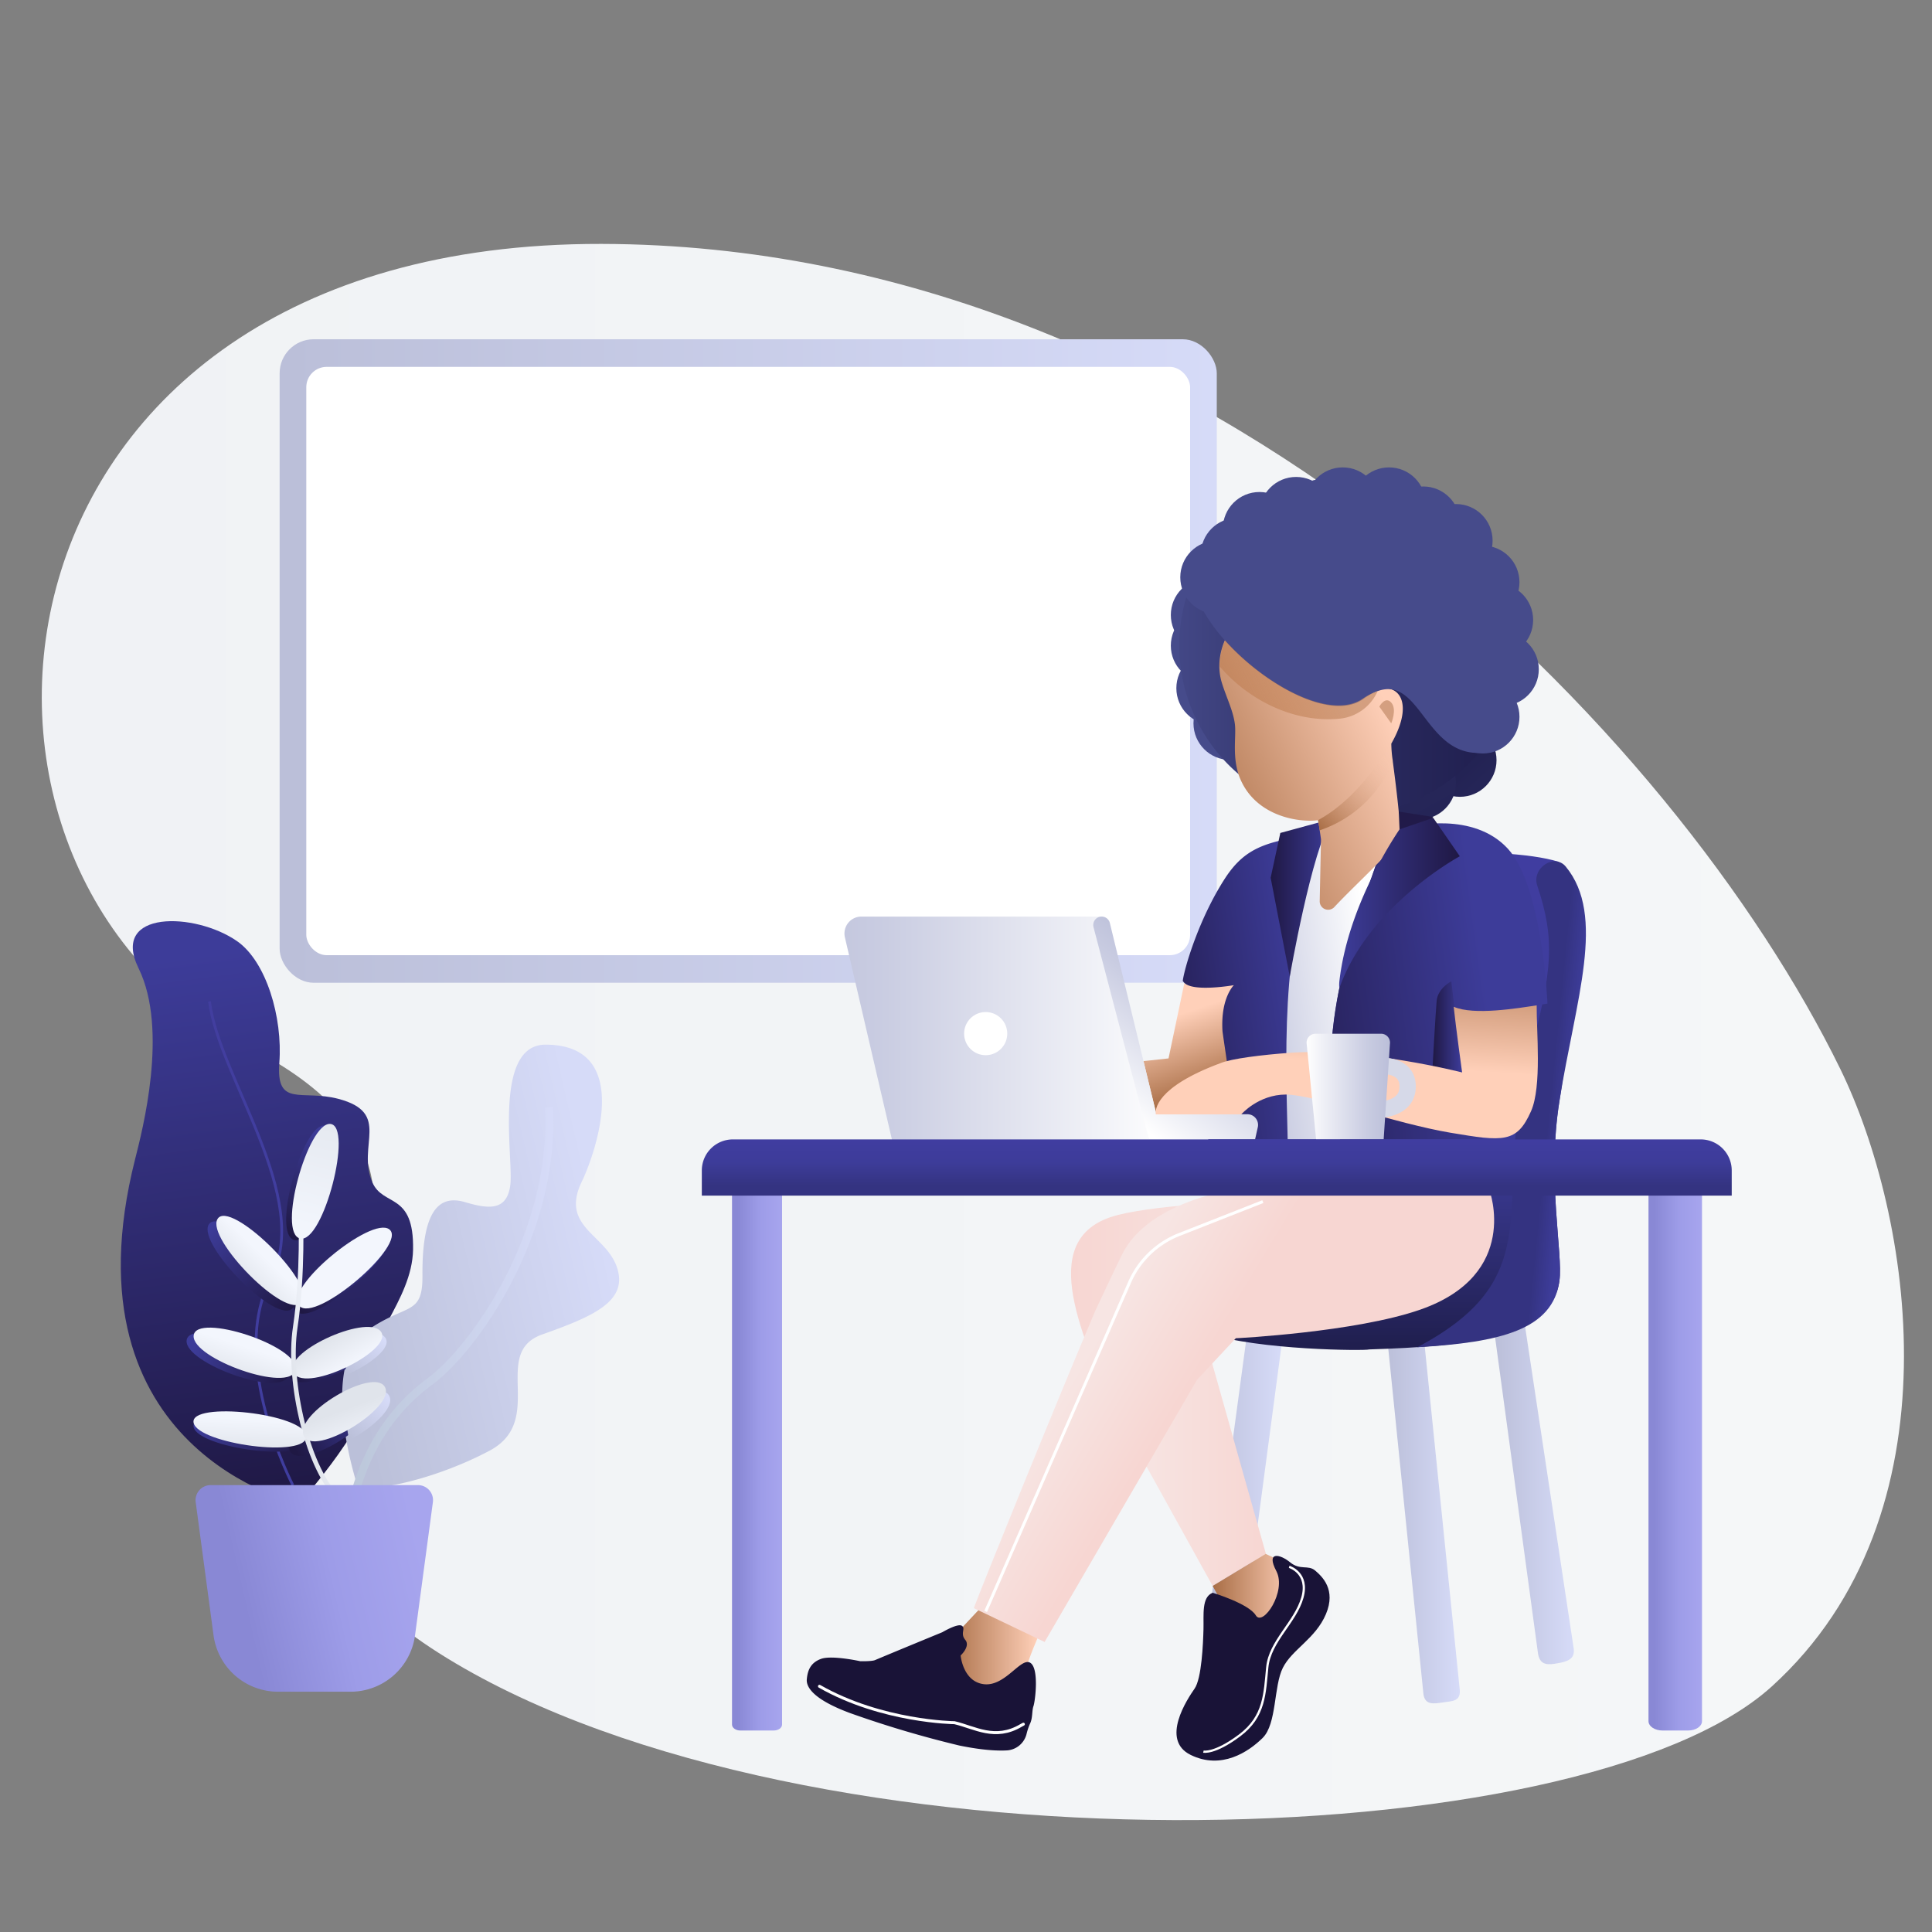 <svg xmlns="http://www.w3.org/2000/svg" xmlns:xlink="http://www.w3.org/1999/xlink" viewBox="0 0 650 650"><rect x="0" y="0" width="650" height="650" fill="#808080" stroke="none"/><defs><style>.cls-1{fill:url(#Безымянный_градиент_263);}.cls-2{fill:url(#Безымянный_градиент_5);}.cls-18,.cls-3,.cls-40,.cls-44,.cls-45,.cls-48,.cls-5,.cls-64{fill:none;stroke-miterlimit:10;}.cls-3{stroke-width:0.93px;stroke:url(#Безымянный_градиент_10);}.cls-4{fill:url(#Безымянный_градиент_17);}.cls-5{stroke-width:2.67px;stroke:url(#Безымянный_градиент_164);}.cls-6{fill:url(#Безымянный_градиент_5-2);}.cls-7{fill:url(#Безымянный_градиент_5-3);}.cls-8{fill:url(#Безымянный_градиент_5-4);}.cls-9{fill:url(#Безымянный_градиент_5-5);}.cls-10{fill:url(#Безымянный_градиент_5-6);}.cls-11{fill:url(#Безымянный_градиент_5-7);}.cls-12{fill:url(#Безымянный_градиент_18);}.cls-13{fill:url(#Безымянный_градиент_33);}.cls-14{fill:url(#Безымянный_градиент_33-2);}.cls-15{fill:url(#Безымянный_градиент_33-3);}.cls-16{fill:url(#Безымянный_градиент_17-2);}.cls-17{fill:url(#Безымянный_градиент_33-4);}.cls-18{stroke-width:1.55px;stroke:url(#Безымянный_градиент_33-5);}.cls-19{fill:url(#Безымянный_градиент_33-6);}.cls-20{fill:url(#Безымянный_градиент_17-3);}.cls-21{fill:url(#Безымянный_градиент_33-7);}.cls-22{fill:url(#Безымянный_градиент_11);}.cls-23{fill:url(#Безымянный_градиент_16);}.cls-24{fill:url(#Безымянный_градиент_170);}.cls-25{fill:#fff;}.cls-26{fill:url(#Безымянный_градиент_170-2);}.cls-27{fill:url(#Безымянный_градиент_170-3);}.cls-28{fill:url(#Безымянный_градиент_170-4);}.cls-29{fill:url(#Безымянный_градиент_216);}.cls-30{fill:url(#Безымянный_градиент_40);}.cls-31{fill:url(#Безымянный_градиент_157);}.cls-32{fill:url(#Безымянный_градиент_50);}.cls-33{fill:url(#Безымянный_градиент_9);}.cls-34{fill:url(#Безымянный_градиент_157-2);}.cls-35{fill:url(#Безымянный_градиент_5-8);}.cls-36{fill:url(#Безымянный_градиент_271);}.cls-37{fill:url(#Безымянный_градиент_5-9);}.cls-38{fill:url(#Безымянный_градиент_157-3);}.cls-39{fill:url(#Безымянный_градиент_9-2);}.cls-40{stroke:#17ff44;stroke-width:1.95px;}.cls-41{fill:url(#Безымянный_градиент_271-2);}.cls-42{fill:url(#Безымянный_градиент_269);}.cls-43{fill:#191337;}.cls-44,.cls-45,.cls-64{stroke:#fff;}.cls-44{stroke-linecap:round;}.cls-45{stroke-width:0.76px;}.cls-46{fill:url(#Безымянный_градиент_5-10);}.cls-47{fill:url(#Безымянный_градиент_157-4);}.cls-48{stroke:#d6d9e8;stroke-width:5.49px;}.cls-49{fill:url(#Безымянный_градиент_269-2);}.cls-50{fill:url(#Безымянный_градиент_16-2);}.cls-51{fill:url(#Безымянный_градиент_16-3);}.cls-52{fill:url(#Безымянный_градиент_40-2);}.cls-53{fill:url(#Безымянный_градиент_5-11);}.cls-54{fill:url(#Безымянный_градиент_49);}.cls-55{fill:url(#Безымянный_градиент_47);}.cls-56{fill:#464b8b;}.cls-57{fill:url(#Безымянный_градиент_39);}.cls-58{fill:url(#Безымянный_градиент_157-5);}.cls-59{fill:url(#Безымянный_градиент_61);}.cls-60{fill:#d49f80;}.cls-61{fill:url(#Безымянный_градиент_65);}.cls-62{fill:url(#Безымянный_градиент_18-2);}.cls-63{fill:#211a49;}</style><linearGradient id="Безымянный_градиент_263" x1="14.06" y1="347.21" x2="640.57" y2="347.21" gradientUnits="userSpaceOnUse"><stop offset="0" stop-color="#f0f2f5"/><stop offset="0.99" stop-color="#f5f7f8"/></linearGradient><linearGradient id="Безымянный_градиент_5" x1="100.33" y1="504.55" x2="75.8" y2="318.37" gradientUnits="userSpaceOnUse"><stop offset="0" stop-color="#1f1844"/><stop offset="0.99" stop-color="#3d3c99"/></linearGradient><linearGradient id="Безымянный_градиент_10" x1="99.1" y1="499.75" x2="77.52" y2="335.99" gradientUnits="userSpaceOnUse"><stop offset="0" stop-color="#3f3d9e"/><stop offset="0.99" stop-color="#423e9f"/></linearGradient><linearGradient id="Безымянный_градиент_17" x1="111.68" y1="436.06" x2="202.72" y2="415.14" gradientUnits="userSpaceOnUse"><stop offset="0.01" stop-color="#bbc0d9"/><stop offset="1" stop-color="#d6dbf8"/></linearGradient><linearGradient id="Безымянный_градиент_164" x1="489.5" y1="261.15" x2="559.17" y2="273.9" gradientTransform="translate(-412.88 281.77) rotate(-10.18)" gradientUnits="userSpaceOnUse"><stop offset="0" stop-color="#bac6d8"/><stop offset="0.99" stop-color="#d6dbf8"/></linearGradient><linearGradient id="Безымянный_градиент_5-2" x1="98.6" y1="439.88" x2="70.68" y2="412.45" xlink:href="#Безымянный_градиент_5"/><linearGradient id="Безымянный_градиент_5-3" x1="97.71" y1="462.94" x2="65.23" y2="451.62" xlink:href="#Безымянный_градиент_5"/><linearGradient id="Безымянный_градиент_5-4" x1="100.14" y1="439.81" x2="129.68" y2="416.56" xlink:href="#Безымянный_градиент_5"/><linearGradient id="Безымянный_градиент_5-5" x1="97.98" y1="462.98" x2="126.66" y2="449.24" xlink:href="#Безымянный_градиент_5"/><linearGradient id="Безымянный_градиент_5-6" x1="103.1" y1="484.56" x2="64.92" y2="479.99" xlink:href="#Безымянный_градиент_5"/><linearGradient id="Безымянный_градиент_5-7" x1="98.86" y1="487.24" x2="124.95" y2="471.29" xlink:href="#Безымянный_градиент_5"/><linearGradient id="Безымянный_градиент_18" x1="108.65" y1="379.67" x2="99.72" y2="416.17" gradientUnits="userSpaceOnUse"><stop offset="0.01" stop-color="#3d3c99"/><stop offset="1" stop-color="#1f1844"/></linearGradient><linearGradient id="Безымянный_градиент_33" x1="1784.15" y1="324.76" x2="1795.94" y2="324.76" gradientTransform="translate(-1403.88 1472.57) rotate(-45.37)" gradientUnits="userSpaceOnUse"><stop offset="0" stop-color="#e0e4eb"/><stop offset="0.99" stop-color="#f3f6fd"/></linearGradient><linearGradient id="Безымянный_градиент_33-2" x1="2608.02" y1="977.76" x2="2619.92" y2="977.76" gradientTransform="translate(-1648.23 2649.21) rotate(-72.22)" xlink:href="#Безымянный_градиент_33"/><linearGradient id="Безымянный_градиент_33-3" x1="-1129.84" y1="1900.53" x2="-1118.03" y2="1900.53" gradientTransform="matrix(0.63, 0.78, -0.78, 0.63, 2297.64, 99.58)" xlink:href="#Безымянный_градиент_33"/><linearGradient id="Безымянный_градиент_17-2" x1="115.13" y1="461.76" x2="127.43" y2="449.13" xlink:href="#Безымянный_градиент_17"/><linearGradient id="Безымянный_градиент_33-4" x1="-1177.41" y1="2273.13" x2="-1165.32" y2="2273.13" gradientTransform="matrix(0.5, 0.87, -0.77, 0.45, 2448.14, 452.03)" xlink:href="#Безымянный_градиент_33"/><linearGradient id="Безымянный_градиент_33-5" x1="595.61" y1="241.37" x2="612.98" y2="241.37" gradientTransform="translate(-538.96 362.33) rotate(-13.38)" xlink:href="#Безымянный_градиент_33"/><linearGradient id="Безымянный_градиент_33-6" x1="3127.06" y1="1469.76" x2="3139.42" y2="1469.76" gradientTransform="matrix(0.04, -0.93, 1, 0.04, -1517.25, 3337.86)" xlink:href="#Безымянный_градиент_33"/><linearGradient id="Безымянный_градиент_17-3" x1="115.41" y1="481.57" x2="127.69" y2="467.95" xlink:href="#Безымянный_градиент_17"/><linearGradient id="Безымянный_градиент_33-7" x1="-1123.11" y1="2781.71" x2="-1109.73" y2="2781.71" gradientTransform="matrix(0.35, 0.94, -0.74, 0.28, 2566.07, 751.49)" xlink:href="#Безымянный_градиент_33"/><linearGradient id="Безымянный_градиент_11" x1="110.56" y1="379.14" x2="101.64" y2="415.64" gradientUnits="userSpaceOnUse"><stop offset="0" stop-color="#e6eaf1"/><stop offset="0.99" stop-color="#f3f6fd"/></linearGradient><linearGradient id="Безымянный_градиент_16" x1="74.07" y1="539.3" x2="142.08" y2="523.67" gradientUnits="userSpaceOnUse"><stop offset="0.11" stop-color="#8988d5"/><stop offset="0.56" stop-color="#9d9ce8"/><stop offset="1" stop-color="#a7a5ee"/></linearGradient><linearGradient id="Безымянный_градиент_170" x1="94.08" y1="222.39" x2="409.37" y2="222.39" gradientUnits="userSpaceOnUse"><stop offset="0.01" stop-color="#bbbfd9"/><stop offset="1" stop-color="#d6dbf8"/></linearGradient><linearGradient id="Безымянный_градиент_170-2" x1="404.81" y1="507.39" x2="431.22" y2="507.39" xlink:href="#Безымянный_градиент_170"/><linearGradient id="Безымянный_градиент_170-3" x1="502.69" y1="501.74" x2="529.54" y2="501.74" xlink:href="#Безымянный_градиент_170"/><linearGradient id="Безымянный_градиент_170-4" x1="466.22" y1="509.23" x2="491.15" y2="509.23" xlink:href="#Безымянный_градиент_170"/><linearGradient id="Безымянный_градиент_216" x1="467.64" y1="452.4" x2="467.64" y2="287.37" gradientUnits="userSpaceOnUse"><stop offset="0" stop-color="#201f4f"/><stop offset="0.39" stop-color="#3d3c99"/><stop offset="1" stop-color="#403da0"/></linearGradient><linearGradient id="Безымянный_градиент_40" x1="519.48" y1="373.45" x2="534.48" y2="374.95" gradientUnits="userSpaceOnUse"><stop offset="0.11" stop-color="#343381"/><stop offset="0.56" stop-color="#3d3c99"/><stop offset="1" stop-color="#403da0"/></linearGradient><linearGradient id="Безымянный_градиент_157" x1="407.66" y1="367.09" x2="398.71" y2="340.67" gradientUnits="userSpaceOnUse"><stop offset="0" stop-color="#a96e46"/><stop offset="1" stop-color="#ffd0b9"/></linearGradient><linearGradient id="Безымянный_градиент_50" x1="360.33" y1="438.91" x2="433.73" y2="438.91" gradientUnits="userSpaceOnUse"><stop offset="0" stop-color="#f7d6d2"/><stop offset="0.95" stop-color="#f7e5e3"/></linearGradient><linearGradient id="Безымянный_градиент_9" x1="379.56" y1="489.35" x2="425.89" y2="489.35" gradientUnits="userSpaceOnUse"><stop offset="0.05" stop-color="#f7e5e3"/><stop offset="1" stop-color="#f7d6d2"/></linearGradient><linearGradient id="Безымянный_градиент_157-2" x1="407.99" y1="535.88" x2="435.78" y2="535.88" xlink:href="#Безымянный_градиент_157"/><linearGradient id="Безымянный_градиент_5-8" x1="380.72" y1="339.86" x2="438.68" y2="331.88" xlink:href="#Безымянный_градиент_5"/><linearGradient id="Безымянный_градиент_271" x1="410.36" y1="336.99" x2="461.87" y2="329.9" gradientUnits="userSpaceOnUse"><stop offset="0.01" stop-color="#bbbfd9"/><stop offset="0.29" stop-color="#cacde2"/><stop offset="0.84" stop-color="#f2f3f8"/><stop offset="1" stop-color="#fff"/></linearGradient><linearGradient id="Безымянный_градиент_5-9" x1="417.88" y1="339.94" x2="500.11" y2="328.63" xlink:href="#Безымянный_градиент_5"/><linearGradient id="Безымянный_градиент_157-3" x1="318.42" y1="556.22" x2="349.1" y2="556.22" xlink:href="#Безымянный_градиент_157"/><linearGradient id="Безымянный_градиент_9-2" x1="370.31" y1="444.16" x2="401.81" y2="463.16" xlink:href="#Безымянный_градиент_9"/><linearGradient id="Безымянный_градиент_271-2" x1="259.1" y1="345.94" x2="393.65" y2="345.94" xlink:href="#Безымянный_градиент_271"/><linearGradient id="Безымянный_градиент_269" x1="375.32" y1="372.57" x2="407.72" y2="330.2" gradientUnits="userSpaceOnUse"><stop offset="0" stop-color="#fff"/><stop offset="0.16" stop-color="#f2f3f8"/><stop offset="0.71" stop-color="#cacde2"/><stop offset="0.99" stop-color="#bbbfd9"/></linearGradient><linearGradient id="Безымянный_градиент_5-10" x1="481.97" y1="345.48" x2="491.87" y2="345.48" xlink:href="#Безымянный_градиент_5"/><linearGradient id="Безымянный_градиент_157-4" x1="456.65" y1="311.51" x2="453.7" y2="357.74" xlink:href="#Безымянный_градиент_157"/><linearGradient id="Безымянный_градиент_269-2" x1="439.59" y1="365.53" x2="467.66" y2="365.53" xlink:href="#Безымянный_градиент_269"/><linearGradient id="Безымянный_градиент_16-2" x1="554.62" y1="489.9" x2="572.64" y2="489.9" xlink:href="#Безымянный_градиент_16"/><linearGradient id="Безымянный_градиент_16-3" x1="246.28" y1="489.9" x2="263.12" y2="489.9" xlink:href="#Безымянный_градиент_16"/><linearGradient id="Безымянный_градиент_40-2" x1="409.37" y1="400.77" x2="409.37" y2="383.71" xlink:href="#Безымянный_градиент_40"/><linearGradient id="Безымянный_градиент_5-11" x1="427.49" y1="302.05" x2="448.12" y2="302.05" xlink:href="#Безымянный_градиент_5"/><linearGradient id="Безымянный_градиент_49" x1="486.47" y1="250.52" x2="498.55" y2="263.97" gradientUnits="userSpaceOnUse"><stop offset="0" stop-color="#201f4f"/><stop offset="0.96" stop-color="#252557"/></linearGradient><linearGradient id="Безымянный_градиент_47" x1="471.94" y1="253.42" x2="483.56" y2="274.05" gradientUnits="userSpaceOnUse"><stop offset="0" stop-color="#29295c"/><stop offset="0.96" stop-color="#252557"/></linearGradient><linearGradient id="Безымянный_градиент_39" x1="388.5" y1="217.22" x2="502.03" y2="217.22" gradientUnits="userSpaceOnUse"><stop offset="0" stop-color="#464b8b"/><stop offset="0.28" stop-color="#393c76"/><stop offset="0.74" stop-color="#27275a"/><stop offset="1" stop-color="#201f4f"/></linearGradient><linearGradient id="Безымянный_градиент_157-5" x1="397.71" y1="271.82" x2="467.72" y2="239.41" xlink:href="#Безымянный_градиент_157"/><linearGradient id="Безымянный_градиент_61" x1="468.86" y1="254.97" x2="444.11" y2="279.26" gradientUnits="userSpaceOnUse"><stop offset="0" stop-color="#ffd0b9" stop-opacity="0"/><stop offset="1" stop-color="#a96e46"/></linearGradient><linearGradient id="Безымянный_градиент_65" x1="387.49" y1="249.46" x2="457.54" y2="217.03" gradientUnits="userSpaceOnUse"><stop offset="0" stop-color="#a04400" stop-opacity="0"/><stop offset="0.15" stop-color="#a54d0d" stop-opacity="0.09"/><stop offset="0.45" stop-color="#b0652f" stop-opacity="0.31"/><stop offset="0.87" stop-color="#c38b66" stop-opacity="0.67"/><stop offset="0.9" stop-color="#c58e6b" stop-opacity="0.7"/></linearGradient><linearGradient id="Безымянный_градиент_18-2" x1="450.56" y1="303.82" x2="491.15" y2="303.82" xlink:href="#Безымянный_градиент_18"/></defs><title>1</title><g id="Слой_2" data-name="Слой 2"><path class="cls-1" d="M619.17,359.69C564.15,247.22,406.8,82.49,202.33,82.06c-213.36-.44-234,211.17-119,270S30.19,484.19,150.39,557.86c121.66,74.56,381.67,67.56,445.67,9.56S642.94,408.28,619.17,359.69Z"/><path class="cls-2" d="M100.61,505.88s27-30.06,24.14-41.91,13.89-26.24,14.22-43.5c.37-19.55-10.07-14.32-13.69-22.68-5.36-12.39,6.57-23.36-11.46-28.1-12.31-3.24-21,3.08-19.84-12.15s-4.39-34.08-14.25-40.92c-14.09-9.78-42.76-10.54-33.1,9.16,10.15,20.71,1.2,54.81-1.16,64.15C20.47,488.62,100.61,505.88,100.61,505.88Z"/><path class="cls-3" d="M70.48,336.92c3.09,25.48,35,66.2,20.57,93.41s7.47,69.34,7.47,69.34"/><path class="cls-4" d="M182.45,448.95c-17.54,6.2,1.45,28.89-17.73,39.11s-43.77,15.4-44.9,10.44c-.08-.33-1.11-3.62-2.2-8.43-.25-1.11-.5-2.31-.75-3.57-.06-.35-.13-.71-.2-1.07a97.08,97.08,0,0,1-1.45-11.61c0-.12,0-.24,0-.36-.09-1.55-.12-3.11-.09-4.66s.11-3,.27-4.43c.57-5.52,2.15-10.61,5.38-14.26a15.27,15.27,0,0,1,2.8-2.51c13.33-9.27,18.65-4.77,18.55-18.47-.18-23.48,6.51-27,14.38-24.67s14,3,15.17-5.71-6-47.36,11.92-47.29c31,.1,15.31,39.62,12.18,46-7.5,15.37,8.1,17.78,11.81,29S200,442.75,182.45,448.95Z"/><path class="cls-5" d="M116.39,532.24s-4.71-43.22,28.23-67.44c14.88-10.94,42.54-50,40-92.28"/><path class="cls-6" d="M70.21,412c4.09-6.94,33.51,21.68,28.36,28S66.31,418.64,70.21,412Z"/><path class="cls-7" d="M62.78,451.06c.59-8.08,36.1,3.54,34.28,11.52S62.22,458.76,62.78,451.06Z"/><path class="cls-8" d="M129.82,415.39c6.29,4.93-24.76,31.67-30.3,25.74S123.83,410.7,129.82,415.39Z"/><path class="cls-9" d="M126.56,449.09c5.29,6-24.7,21-29.2,14.23S121.53,443.4,126.56,449.09Z"/><path class="cls-10" d="M65.14,480.1c-1.55-7.42,37.59-3.15,37.93,4.49S66.62,487.17,65.14,480.1Z"/><path class="cls-11" d="M124.66,471.46c4.06,6.86-24,24-27.25,16.51S120.79,464.92,124.66,471.46Z"/><path class="cls-12" d="M109.18,378.66c7.9.58-2.32,40.39-10.13,38.55S101.66,378.11,109.18,378.66Z"/><path class="cls-13" d="M73.17,410.14c4.09-6.94,33.51,21.68,28.36,28S69.27,416.75,73.17,410.14Z"/><path class="cls-14" d="M65.15,449.4c.59-8.08,36.1,3.54,34.28,11.52S64.59,457.1,65.15,449.4Z"/><path class="cls-15" d="M131,413.62c6.29,4.93-24.76,31.67-30.3,25.74S125,408.93,131,413.62Z"/><path class="cls-16" d="M116,462.83c.55-5.42,2.06-10.42,5.17-14,3.75-.75,6.9-.6,8.28,1C132.42,453.1,124.46,459.22,116,462.83Z"/><path class="cls-17" d="M128,447.82c5.29,6-24.7,21-29.2,14.23S123,442.13,128,447.82Z"/><path class="cls-18" d="M101.17,407.82s.9,20.68-1.84,38.73,4.17,48.6,15.42,58.36"/><path class="cls-19" d="M65.14,478.69c-1.55-7.42,37.59-3.15,37.93,4.49S66.62,485.75,65.14,478.69Z"/><path class="cls-20" d="M117.47,484.57c-.06-.34-.12-.7-.19-1.05a97.42,97.42,0,0,1-1.39-11.4c0-.12,0-.24,0-.35,6.39-3.54,13.21-5.32,15-2.26C133.16,473.35,125.34,480.42,117.47,484.57Z"/><path class="cls-21" d="M129.45,466.56c4.06,6.86-24,24-27.25,16.51S125.58,460,129.45,466.56Z"/><path class="cls-22" d="M111.1,378.13c7.9.58-2.32,40.39-10.13,38.55S103.57,377.58,111.1,378.13Z"/><path class="cls-23" d="M117.88,569.16H93.55a21.91,21.91,0,0,1-21.71-19l-6-44.78a5.06,5.06,0,0,1,5-5.73h69.8a5.06,5.06,0,0,1,5,5.73l-6,44.78A21.91,21.91,0,0,1,117.88,569.16Z"/><rect class="cls-24" x="94.08" y="114.14" width="315.29" height="216.5" rx="11.45" ry="11.45"/><rect class="cls-25" x="103.05" y="123.43" width="297.35" height="197.93" rx="6.84" ry="6.84"/><path class="cls-26" d="M410.92,564.31a6.11,6.11,0,0,1-6-7l14.41-106.86,11.94,1.35L417,559.07C416.53,562.08,410.92,564.31,410.92,564.31Z"/><path class="cls-27" d="M517.47,556.47,502.69,447.58l10-4,16.73,110.8c.69,3.94-2.34,4.66-5.33,5.2S518.17,560.49,517.47,556.47Z"/><path class="cls-28" d="M478.86,569.51,466.22,445.38h12.34l12.57,123.25c.28,3.83-2.64,3.68-5.52,4.11C482.41,573.22,479.17,573.84,478.86,569.51Z"/><path class="cls-29" d="M524.65,430.93c-2.61,19.29-31,22-64,23.07-1,.5-37.46.28-54.44-5.44l.59-130.62c0-11,4.71-29.23,20.81-29.5,27-.45,77.15-4.57,96.78,1.5,4.49,16.12,7.76,33.92.28,80.48C520.38,397.06,525.91,421.67,524.65,430.93Z"/><path class="cls-30" d="M517.21,298c6,18,5.24,28.4-2.75,57.47C501.16,404,523,428.83,476.83,453.26c28-1.6,45.6-5.91,47.82-22.33,1.26-9.26-4.27-33.87,0-60.52,5.51-34.29,15.79-62.31,2.12-78.87C523,287,515.19,292,517.21,298Z"/><path class="cls-31" d="M416.12,329.41s-4,18.73-3,27.47C393,366,388.74,373.16,389,374.64L384.71,357l8.43-.91,5.33-25.37C401.58,333.88,416.12,329.41,416.12,329.41Z"/><path class="cls-32" d="M433.73,404.46c-11-.72-43,.59-57.65,4.31-27.5,7-12.8,38-2.13,64.78,3.66-9,9.93-48.49,13.61-53.09C395,411.12,423.72,406.16,433.73,404.46Z"/><polygon class="cls-33" points="403.99 445.12 395.39 458.2 379.56 482.26 407.99 533.58 425.89 522.74 403.99 445.12"/><polygon class="cls-34" points="433.78 526.53 425.91 522.83 425.89 522.74 407.99 533.58 408.1 533.79 412.28 541.36 424.11 549.03 429.08 548.36 435.78 533.36 433.78 526.53"/><path class="cls-35" d="M445.68,280.25c-18.37,2.62-26.25,4-33.58,15.33C403.23,309.3,398.41,326,397.93,330a3.65,3.65,0,0,0,.54.68c3.11,3.15,16.65.77,16.65.77s-4.5,4.26-3.83,15.42c.05.92,5.33,35.69,5.33,36.4h16.61C432.34,348.28,431.29,312.79,445.68,280.25Z"/><path class="cls-36" d="M467.36,278.62l-20.5,1.46-1.18.17c-14.39,32.54-13.35,68-12.46,103.06h17.62C441.43,347.52,455.53,311.9,467.36,278.62Z"/><path class="cls-37" d="M489,338.7c6.81,3,24.57.13,31.63-1.06,0,0-1.61-39.31-13.3-52.07s-32.42-7.5-32.42-7.5l-7.58.54c-11.83,33.29-25.93,68.9-16.52,104.69h48S489.74,345.44,489,338.7Z"/><path class="cls-38" d="M329.14,541.76c-4,4.26-9.79,10.5-10.72,11.36,4.81,1.9,2.39,15.8,6.37,18s14.51-7.32,19.58-6.16c.32-3,2.77-9.4,4.7-13.84l0-.05-19.69-10Z"/><path class="cls-39" d="M501.1,400.44l-80.48-1.07s-31.81,2.89-42.36,21.27c-1.36,2.37-9.81,20.46-9.81,20.46-13.86,32.67-38.1,92.62-40.83,99.93l23.83,11.39,51.27-88.18,13.06-14s40.27-2,62.14-9.66C511.74,428.74,501.1,400.44,501.1,400.44Z"/><path class="cls-40" d="M411.5,399.09s-3.62-.45-9.27-.82"/><path class="cls-41" d="M386.59,383.51H300.11l-15.85-68.14a5.7,5.7,0,0,1,5.56-7h80.84Z"/><path class="cls-42" d="M423.17,379.25l-.91,4.06H386.59L367.9,311.92a2.84,2.84,0,0,1,2.74-3.55h0a2.84,2.84,0,0,1,2.76,2.17L384.71,357,389,374.64v0a1.45,1.45,0,0,0,0,.17l0,.06h30.6A3.59,3.59,0,0,1,423.17,379.25Z"/><circle class="cls-25" cx="331.62" cy="347.75" r="7.26"/><path class="cls-43" d="M289.37,558.89s-9.48-2.09-13.11-.79-4.56,4-4.82,6.89,2.79,7,14.57,11.36a356.38,356.38,0,0,0,36.82,10.93c3.86.78,10.4,1.94,16,1.62a7.28,7.28,0,0,0,6.55-5.55A19.9,19.9,0,0,1,346.5,580c1-2,.62-4.36,1.2-6s2-13-1.2-14.64-8.36,8.07-15.44,7.27-7.87-9.66-7.87-9.66,3.38-3.09,1.56-5.26.27-3.89-1.17-4.75-6.52,2.17-6.52,2.17-16.35,6.72-22.76,9.43C293,559,289.37,558.89,289.37,558.89Z"/><path class="cls-44" d="M275.7,567.33c21,12,45.42,12.25,45.42,12.25,6.83,1.59,13.65,6.13,22.41.92l.77-.42"/><path class="cls-43" d="M408,535.87s12.13,3.65,14.5,7.6,10.47-8.1,6.9-14.91,1.3-5.7,4.65-2.93,6.06.76,8.4,2.75,7.15,6.4,3.64,14.68-11.37,11.84-14.49,18.05-2,18.86-6.79,23.59-13.89,10.78-24.21,5.73-1.1-18.86,1.3-22.3,2.87-15.2,3-20S404.2,537.3,408,535.87Z"/><path class="cls-45" d="M433.73,527.14s6.79,2.06,4.44,10.36-10.93,14.65-11.81,23.42-.8,16.56-9.29,22.92-12.2,5.47-12.2,5.47"/><path class="cls-46" d="M491.87,360.81l-3.58-30.65s-4.55,2.25-4.94,6.59S482,358.6,482,358.6Z"/><path class="cls-47" d="M517,338.24c-.09,8.57,1.78,27.28-1.89,35.59-4.78,10.81-9.31,10.26-27.21,7.25s-46.07-12.83-55.29-12.83-15,6.67-15,6.67H388.86c-.26-1.48-.15-9.1,21.7-17.22,3.66-1.55,14.21-2.83,23.35-3.49,25.1-1.81,58,6.6,58,6.6s-2.12-15.36-2.83-22.1C495.79,341.71,510.76,339.18,517,338.24Z"/><path class="cls-48" d="M464.45,358.62s9.14-.75,9.14,6.91-9.14,7.74-9.14,7.74"/><path class="cls-49" d="M465.52,383.31H442.79L439.6,351a3,3,0,0,1,3.12-3.21h21.8a3,3,0,0,1,3.13,3.12Z"/><path class="cls-50" d="M567.95,582.21h-8.64c-2.59,0-4.69-1.41-4.69-3.16V397.58h18V579.06C572.64,580.8,570.54,582.21,567.95,582.21Z"/><path class="cls-51" d="M260.32,582.21H249.07c-1.54,0-2.79-.9-2.79-2V397.58h16.84V580.2C263.12,581.31,261.87,582.21,260.32,582.21Z"/><path class="cls-52" d="M246.57,383.34h325.6a10.45,10.45,0,0,1,10.45,10.45v8.47a0,0,0,0,1,0,0H236.12a0,0,0,0,1,0,0v-8.47A10.45,10.45,0,0,1,246.57,383.34Z"/><path class="cls-53" d="M448.12,275.51l-17.37,4.73-3.25,15.08,6.43,33.26S441.34,285.8,448.12,275.51Z"/><circle class="cls-54" cx="491.17" cy="255.76" r="12.32"/><circle class="cls-55" cx="477.53" cy="263.34" r="12.32"/><circle class="cls-56" cx="406.23" cy="206.89" r="12.32"/><circle class="cls-56" cx="406.23" cy="217.22" r="12.32"/><circle class="cls-56" cx="408.09" cy="231.53" r="12.32"/><circle class="cls-56" cx="413.85" cy="243.35" r="12.32"/><path class="cls-57" d="M510.28,217.22a56.77,56.77,0,1,1-108.76-22.81h0a56.77,56.77,0,0,1,108.76,22.82Z"/><path class="cls-58" d="M471.15,280.28s-.15-6-2.56-24.11c0-.28-.06-.54-.1-.8a40.62,40.62,0,0,1-.4-5.18c.06-.11.13-.22.18-.33,5.24-9.35,4.35-15.48.72-17.55a5.66,5.66,0,0,0-1.53-.59h0s1.44-11.89-3.41-21.47c-6.42-12.69-24.71-12.83-35.87-9.58s-20.93,16.69-17.1,29.06c1.52,4.92,3.82,9.4,4.38,13.89s-1.27,12,2.18,19.26c4.94,10.47,16.26,13.27,23.19,13.24a22.1,22.1,0,0,0,2.64-.17l.31,1.88.66,4.55L444,303.17a2.84,2.84,0,0,0,4.92,2C457,296.5,471.69,283.65,471.15,280.28Z"/><path class="cls-59" d="M468.59,256.17A40.28,40.28,0,0,1,444,279.35l-.25-1.53-.31-1.88c7.59-4.15,16.06-11.87,24.79-26.09-.06.11-.12.22-.18.33a40.62,40.62,0,0,0,.4,5.18C468.53,255.63,468.55,255.89,468.59,256.17Z"/><path class="cls-60" d="M464.06,237.74s1.95-3.67,4-1.38,0,7,0,7Z"/><path class="cls-56" d="M510.28,217.22a56.51,56.51,0,0,1-13,36.1c-19.6,0-19.93-31.54-38.57-18.16-15.92,11.42-57.23-21.17-57.23-40.75h0a56.77,56.77,0,0,1,108.76,22.82Z"/><path class="cls-61" d="M451,241.76a15.62,15.62,0,0,0,12.48-9.23,19.79,19.79,0,0,0-4.8,2.39c-10.8,7.75-33.12-4.52-46.47-19.49a22,22,0,0,0-1.86,8.78C420.09,235.61,435.57,243.39,451,241.76Z"/><circle class="cls-56" cx="416.32" cy="186.56" r="12.32"/><circle class="cls-56" cx="409.41" cy="194.22" r="12.32"/><circle class="cls-56" cx="423.73" cy="177.85" r="12.32"/><circle class="cls-56" cx="436.06" cy="172.78" r="12.32"/><circle class="cls-56" cx="451.74" cy="169.57" r="12.32"/><circle class="cls-56" cx="467.33" cy="169.57" r="12.32"/><circle class="cls-56" cx="478.85" cy="175.99" r="12.32"/><circle class="cls-56" cx="489.85" cy="181.9" r="12.32"/><circle class="cls-56" cx="498.89" cy="195.88" r="12.32"/><circle class="cls-56" cx="503.49" cy="208.59" r="12.32"/><circle class="cls-56" cx="505.39" cy="225.17" r="12.32"/><circle class="cls-56" cx="498.89" cy="241.18" r="12.32"/><path class="cls-62" d="M482.2,275.16l-9.71,1.5s-18.72,25.39-21.89,53.63a13.51,13.51,0,0,0,0,2.19c9.87-27.9,40.53-44.4,40.53-44.4Z"/><polygon class="cls-63" points="481.97 274.83 470.59 273.05 470.86 279.02 482.2 275.16 481.97 274.83"/><path class="cls-64" d="M424.87,404.27l-28.18,11.09A30.29,30.29,0,0,0,379.79,432L331.62,542.14"/></g></svg>